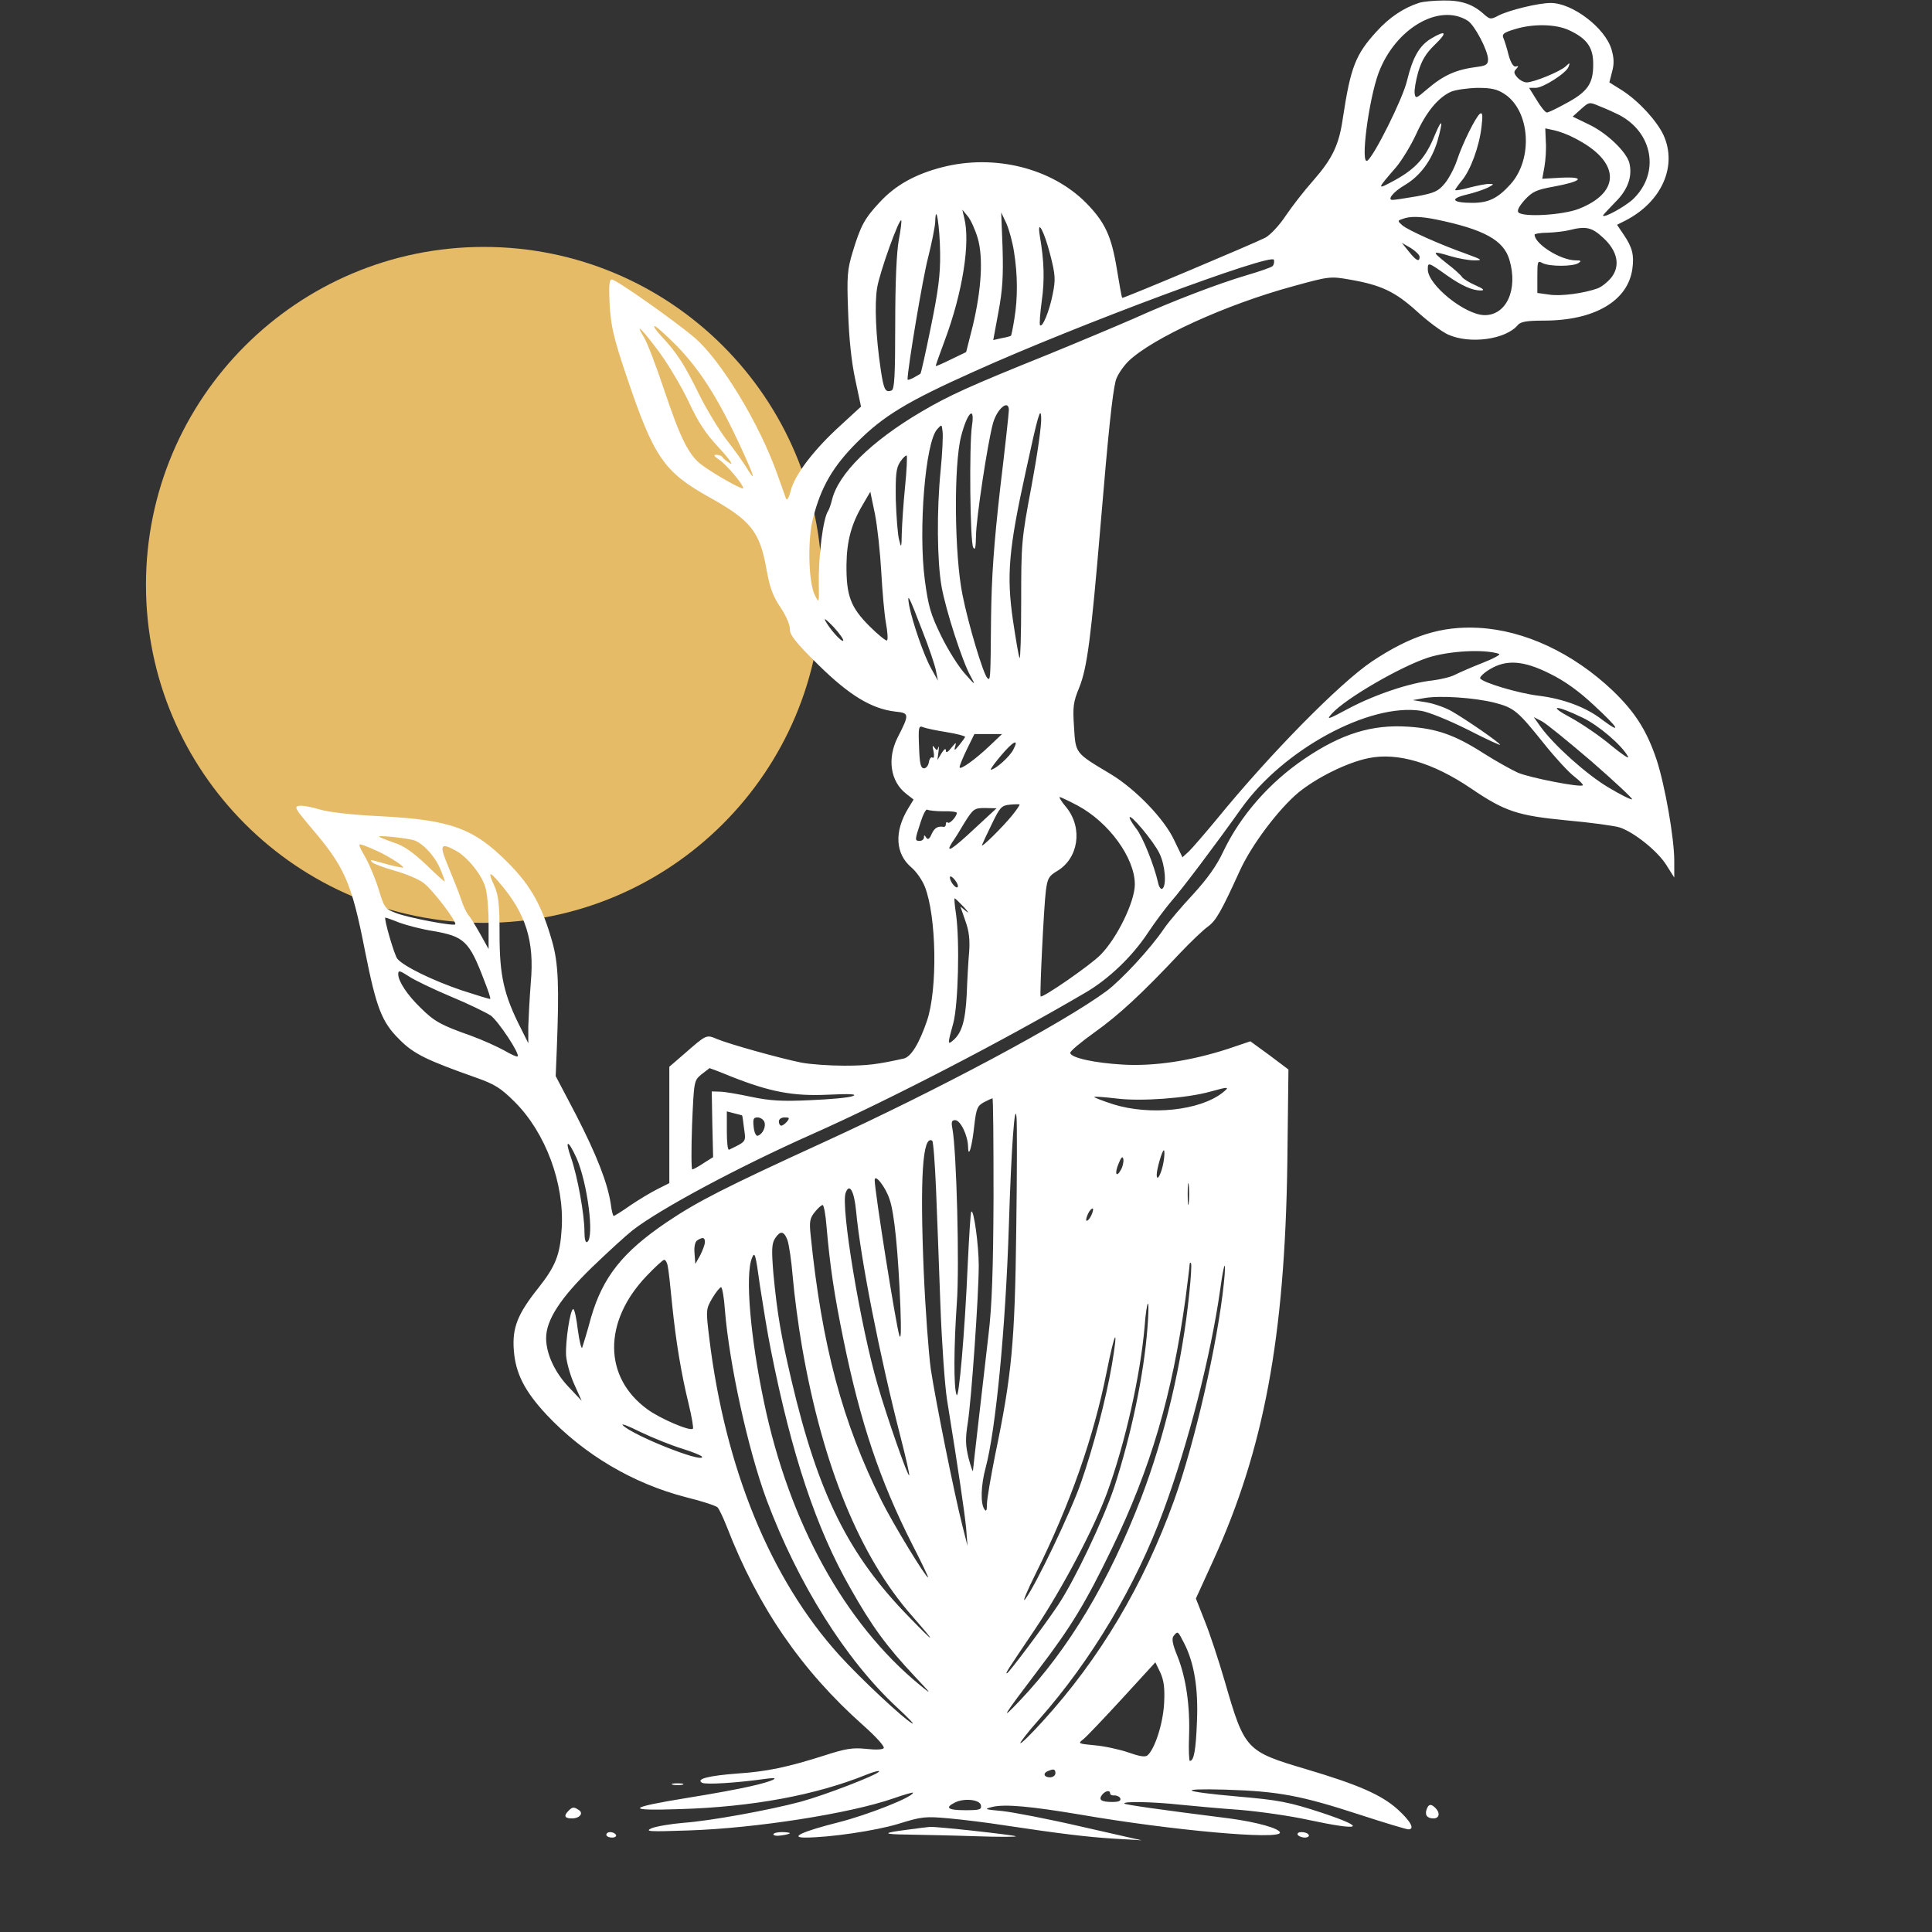 <svg xmlns="http://www.w3.org/2000/svg" xmlns:xlink="http://www.w3.org/1999/xlink" width="500" viewBox="0 0 375 375" height="500" preserveAspectRatio="xMidYMid meet"><rect x="0" y="0" width="375" height="375" fill="#333333" stroke="none"/><defs><clipPath id="8fd4c4bd67"><path d="M 28.332 47.926 L 159.535 47.926 L 159.535 179.129 L 28.332 179.129 Z M 28.332 47.926 "></path></clipPath><clipPath id="f1a5b1c935"><path d="M 93.934 47.926 C 57.703 47.926 28.332 77.297 28.332 113.527 C 28.332 149.758 57.703 179.129 93.934 179.129 C 130.164 179.129 159.535 149.758 159.535 113.527 C 159.535 77.297 130.164 47.926 93.934 47.926 Z M 93.934 47.926 "></path></clipPath></defs><g id="7173204378"><g clip-rule="nonzero" clip-path="url(#8fd4c4bd67)"><g clip-rule="nonzero" clip-path="url(#f1a5b1c935)"><path style=" stroke:none;fill-rule:nonzero;fill:#e6bb67;fill-opacity:1;" d="M 28.332 47.926 L 159.535 47.926 L 159.535 179.129 L 28.332 179.129 Z M 28.332 47.926 "></path></g></g><path style=" stroke:none;fill-rule:nonzero;fill:#ffffff;fill-opacity:1;" d="M 275.543 0.523 C 272.512 1.48 269.695 3.34 267.199 6.105 C 263.105 10.57 262.148 13.066 260.66 22.848 C 259.918 28.109 258.641 30.766 254.922 35.016 C 253.168 36.984 250.777 40.066 249.555 41.875 C 248.332 43.734 246.578 45.594 245.621 46.125 C 243.336 47.293 217.984 57.977 217.824 57.816 C 217.719 57.766 217.293 55.32 216.812 52.398 C 215.75 45.859 214.527 43.148 210.754 39.324 C 204.004 32.574 192.949 29.863 182.852 32.465 C 177.695 33.797 173.816 35.922 170.734 39.27 C 167.809 42.406 167.066 43.785 165.523 48.836 C 164.461 52.344 164.355 53.566 164.621 60.527 C 164.781 65.578 165.258 70.203 166.004 73.656 L 167.121 78.918 L 163.133 82.586 C 157.977 87.262 154.312 92.098 153.512 95.129 C 153.141 96.617 152.77 97.254 152.559 96.777 C 152.398 96.352 151.652 94.172 150.855 91.992 C 147.402 82.215 139.961 69.988 134.859 65.578 C 130.926 62.23 119.605 54.258 118.754 54.258 C 118.223 54.258 118.168 55.48 118.328 59.148 C 118.594 63.293 119.074 65.523 121.57 72.914 C 126.887 88.699 128.801 91.566 137.676 96.512 C 145.859 101.082 147.508 103.207 148.836 110.809 C 149.422 114.102 150.059 115.75 151.441 117.824 C 152.504 119.363 153.301 121.172 153.301 122.023 C 153.301 123.297 154.363 124.625 158.883 129.09 C 164.887 134.988 169.191 137.594 173.816 138.125 C 176.527 138.391 176.527 138.656 174.242 143.121 C 172.168 147.215 172.805 151.68 175.891 154.07 L 177.324 155.188 L 176.262 156.941 C 173.551 161.406 173.762 165.711 176.898 168.367 C 177.855 169.164 179.023 170.863 179.504 172.086 C 181.789 177.879 182 192.02 179.93 198.129 C 178.441 202.488 176.848 205.145 175.41 205.465 C 170.363 206.582 168.395 206.848 163.879 206.848 C 161.008 206.848 157.285 206.582 155.586 206.262 C 151.336 205.41 141.504 202.648 139.215 201.691 C 137.039 200.789 137.195 200.734 132.68 204.668 L 129.914 207.059 L 129.914 229.648 L 127.684 230.766 C 126.406 231.402 124.016 232.836 122.367 233.953 C 120.723 235.121 119.234 236.023 119.125 236.023 C 118.969 236.023 118.703 234.961 118.543 233.633 C 117.902 229.543 115.832 224.227 111.793 216.359 L 107.859 208.867 L 108.07 203.711 C 108.551 191.434 108.391 186.969 107.168 182.719 C 105.203 175.809 103.023 171.875 98.559 167.41 C 91.969 160.766 87.449 159.121 73.844 158.43 C 68.211 158.164 63.746 157.633 61.992 157.102 C 60.449 156.621 58.645 156.301 58.059 156.41 C 57.051 156.566 57.316 156.992 60.078 160.289 C 66.934 168.262 68.211 171.133 70.867 184.684 C 73.047 195.633 74.109 198.395 77.512 201.746 C 80.273 204.562 82.824 205.785 92.445 209.184 C 96.059 210.461 97.23 211.203 99.941 213.914 C 105.891 219.867 109.559 229.699 109.027 238.418 C 108.711 243.574 107.859 245.75 104.402 250.109 C 100.473 255.051 99.41 257.711 99.727 262.016 C 100.047 266.531 101.801 269.988 106.051 274.559 C 113.332 282.316 122.848 287.953 133.156 290.609 C 136.188 291.352 138.949 292.258 139.27 292.574 C 139.59 292.895 140.387 294.594 141.078 296.348 C 147.137 311.977 155.586 324.254 167.543 334.883 C 169.938 337.008 171.742 338.973 171.531 339.293 C 171.371 339.613 169.988 339.664 168.078 339.453 C 165.523 339.188 164.145 339.398 160.051 340.727 C 152.875 343.012 148.836 343.863 143.203 344.234 C 137.57 344.66 134.965 345.301 136.293 346.043 C 136.984 346.414 142.777 346.098 148.785 345.246 C 151.973 344.82 149.953 345.777 145.594 346.734 C 143.574 347.211 138.102 348.223 133.422 348.965 C 121.625 350.879 121.199 351.516 132.043 351.145 C 146.074 350.719 158.297 348.434 168.078 344.5 C 169.617 343.863 170.785 343.598 170.629 343.863 C 170.148 344.555 160.262 348.383 155.426 349.711 C 149.262 351.359 137.887 353.43 132.734 353.801 C 130.18 354.016 127.363 354.492 126.461 354.867 C 125.078 355.504 125.984 355.555 133.637 355.289 C 146.711 354.867 164.992 351.996 173.391 349.074 C 175.516 348.328 177.219 347.852 177.219 347.957 C 177.219 348.809 168.449 352.262 162.816 353.695 C 155.852 355.449 153.141 356.672 156.277 356.672 C 161.008 356.672 169.988 355.344 174.348 354.016 C 178.973 352.582 179.555 352.527 184.285 352.953 C 187.102 353.219 191.832 353.801 194.863 354.281 C 205.812 355.93 211.074 356.566 216.281 356.887 L 221.598 357.203 L 209.902 354.547 C 203.473 353.059 196.562 351.73 194.492 351.516 C 191.035 351.199 190.93 351.145 192.633 350.719 C 195.074 350.137 200.125 350.613 209.637 352.207 C 227.441 355.289 248.438 357.152 248.438 355.715 C 248.438 354.918 243.867 353.645 238.605 352.953 C 224.254 351.145 218.516 350.293 218.25 350.082 C 217.824 349.605 223.723 349.711 229.09 350.293 C 231.75 350.562 237.012 351.039 240.785 351.305 C 244.559 351.625 250.457 352.473 253.859 353.219 C 264.273 355.449 265.551 354.867 256.676 351.891 C 250.191 349.762 248.223 349.391 240.199 348.699 C 229.41 347.742 228.188 347.105 237.914 347.371 C 248.223 347.691 252.582 348.539 263.852 352.207 C 268.738 353.801 272.992 355.078 273.363 355.078 C 274.691 355.078 273.789 353.484 271.289 351.199 C 268.156 348.383 263.691 346.414 253.484 343.387 C 241.848 339.93 241.582 339.664 237.754 326.43 C 236.531 322.23 234.777 316.918 233.82 314.578 L 232.121 310.273 L 235.469 302.938 C 245.301 281.414 249.395 259.625 249.871 225.66 L 250.086 207.59 L 246.418 204.828 L 242.695 202.117 L 238.285 203.605 C 231.215 205.891 224.094 207.008 217.875 206.633 C 212.508 206.316 207.992 205.359 207.727 204.402 C 207.617 204.082 209.746 202.328 212.402 200.414 C 217.184 197.016 221.703 192.816 229.039 185.004 C 231.109 182.824 233.555 180.484 234.457 179.848 C 236.055 178.68 237.062 176.871 240.625 169.059 C 242.91 164.008 248.172 157.047 252.051 153.805 C 255.664 150.883 261.457 148.012 265.605 147.16 C 271.238 145.992 278.148 148.012 285.641 153.113 C 292.07 157.473 294.57 158.32 304.031 159.227 C 308.762 159.652 313.383 160.289 314.395 160.609 C 317.211 161.562 321.73 165.18 323.43 167.891 L 324.973 170.332 L 324.973 167.09 C 324.973 162.68 323.164 152.371 321.516 147.375 C 319.602 141.738 317.371 138.23 313.012 134.035 C 305.305 126.75 295.953 122.34 286.969 121.863 C 279.742 121.488 273.895 123.352 266.348 128.348 C 260.078 132.547 246.523 146.312 236.211 158.961 C 233.926 161.723 231.484 164.539 230.793 165.23 L 229.516 166.402 L 227.922 163.105 C 226.008 158.961 220.375 153.113 215.484 150.191 C 208.629 146.098 208.789 146.258 208.469 141.156 C 208.203 137.223 208.309 136.266 209.48 133.449 C 211.02 129.621 211.766 123.883 213.625 101.824 C 215.164 83.438 215.91 76.527 216.547 73.922 C 216.812 72.859 217.984 71.16 219.047 70.094 C 223.777 65.578 237.965 59.094 251.094 55.531 C 258.004 53.621 258.27 53.621 261.938 54.258 C 268.102 55.32 270.758 56.598 275.012 60.422 C 277.137 62.391 279.902 64.41 281.07 64.941 C 285.32 66.852 292.285 65.898 294.621 63.078 C 295.156 62.441 296.375 62.23 299.672 62.23 C 309.504 62.23 315.988 58.402 316.84 52.184 C 317.211 49.527 316.84 48.039 315.191 45.594 L 313.863 43.629 L 315.562 42.777 C 322.527 39.164 325.609 32.254 322.898 26.246 C 321.57 23.43 318.168 19.711 314.926 17.586 L 312.375 15.992 L 312.906 13.918 C 313.332 12.375 313.277 11.262 312.801 9.613 C 311.578 5.414 305.199 0.578 301 0.578 C 298.609 0.578 292.922 1.961 290.848 3.023 C 289.359 3.82 289.203 3.766 288.086 2.809 C 285.961 0.844 283.676 0.047 280.219 0.098 C 278.359 0.098 276.285 0.312 275.543 0.523 Z M 284.898 4.031 C 286.227 4.883 288.828 9.824 288.828 11.527 C 288.828 12.484 288.457 12.75 286.863 12.961 C 282.613 13.492 280.219 14.555 276.871 17.426 C 274.906 19.125 274.746 19.18 274.586 18.168 C 274.48 17.531 274.797 15.672 275.277 13.969 C 275.969 11.684 276.766 10.355 278.52 8.656 C 281.016 6.266 280.699 5.734 277.773 7.488 C 275.488 8.867 274.215 11.102 273.098 15.672 C 272.301 19.125 266.668 30.395 265.391 31.191 C 264.008 32.043 265.656 19.391 267.57 14.184 C 270.812 5.52 279.371 0.523 284.898 4.031 Z M 304.508 5.84 C 308.07 7.488 309.293 9.242 309.238 12.59 C 309.238 16.258 308.121 17.852 303.926 20.082 C 302.223 21.039 300.523 21.836 300.258 21.836 C 299.938 21.836 299.086 20.773 298.289 19.445 L 296.801 17.055 L 298.078 17.055 C 299.512 17.055 304.031 14.184 304.457 12.961 C 304.773 12.109 304.723 12.109 303.871 12.906 C 302.754 13.918 297.707 15.992 296.324 15.992 C 295.793 15.992 294.996 15.566 294.516 15.035 C 293.824 14.238 293.773 13.918 294.305 13.387 C 294.781 12.855 294.781 12.75 294.199 12.906 C 293.773 13.016 293.242 12.215 292.816 10.676 C 292.496 9.348 292.02 7.859 291.805 7.379 C 291.488 6.637 291.859 6.316 293.984 5.68 C 297.547 4.562 301.957 4.668 304.508 5.84 Z M 292.07 18.277 C 297.016 21.57 297.598 30.871 293.188 35.762 C 290.742 38.473 288.938 39.375 285.801 39.375 C 281.867 39.375 281.281 38.578 284.633 37.781 C 286.227 37.41 288.086 36.77 288.828 36.398 C 290 35.762 290.051 35.707 289.094 35.707 C 288.512 35.656 286.758 36.027 285.27 36.398 C 283.727 36.824 282.453 37.039 282.453 36.879 C 282.453 36.719 283.035 35.922 283.727 35.07 C 285.43 33.051 287.129 28.426 287.555 24.652 C 287.82 22.422 287.766 21.785 287.289 22.051 C 286.492 22.582 283.887 27.789 282.77 31.191 C 282.293 32.625 281.23 34.645 280.434 35.602 C 279.156 37.145 278.414 37.461 275.012 38.102 C 272.832 38.473 270.758 38.793 270.387 38.793 C 269.113 38.898 270.387 37.25 272.672 35.922 C 275.648 34.168 277.883 31.137 278.996 27.418 C 280.168 23.273 279.953 22.738 278.465 26.301 C 276.711 30.605 274.797 32.73 270.758 34.965 C 267.145 36.93 267.145 36.879 270.973 32.465 C 272.09 31.137 273.844 28.27 274.852 26.09 C 276.816 21.73 279.156 18.914 281.656 17.797 C 282.559 17.426 284.844 17.105 286.758 17.055 C 289.52 17.055 290.637 17.32 292.07 18.277 Z M 314.074 22.207 C 320.879 25.609 322.262 33.637 316.945 38.684 C 315.402 40.121 311.152 42.457 311.152 41.82 C 311.152 41.715 312.215 40.598 313.492 39.27 C 315.988 36.824 316.891 34.219 316.254 31.617 C 315.668 29.438 311.895 25.824 308.441 24.176 L 305.254 22.633 L 306.848 21.199 C 308.441 19.766 308.496 19.766 310.461 20.613 C 311.578 21.039 313.227 21.785 314.074 22.207 Z M 305.57 26.781 C 314.449 31.242 314.82 37.25 306.422 40.547 C 303.234 41.766 295.688 42.191 294.73 41.234 C 294.41 40.863 294.836 40.066 295.953 38.793 C 297.441 37.195 298.238 36.824 301.48 36.238 C 307.008 35.23 307.965 34.273 303.125 34.484 L 299.352 34.699 L 299.777 32.359 C 299.992 31.137 300.152 28.906 300.043 27.523 L 299.938 24.918 L 301.691 25.293 C 302.648 25.504 304.402 26.141 305.57 26.781 Z M 189.762 46.18 C 190.879 49.953 190.504 56.172 188.805 63.293 L 187.527 68.34 L 184.66 69.723 C 183.062 70.52 181.684 71.105 181.629 71.051 C 181.574 71 182.375 68.766 183.383 66.055 C 186.836 56.809 188.379 47.082 187.156 42.297 L 186.785 40.703 L 187.848 41.98 C 188.434 42.672 189.281 44.586 189.762 46.18 Z M 182.48 49.207 C 182.531 53.355 182.109 56.488 180.672 63.504 C 179.664 68.449 178.758 72.539 178.652 72.539 C 178.602 72.594 178.016 72.914 177.379 73.285 C 176.688 73.656 176.156 73.816 176.156 73.656 C 176.156 71.531 179.133 53.777 180.141 50.004 C 180.832 47.242 181.469 44.105 181.523 43.098 C 181.629 39.004 182.426 43.895 182.48 49.207 Z M 196.828 48.941 C 197.52 53.246 197.574 57.816 196.883 61.91 C 196.617 63.613 196.297 65.098 196.246 65.152 C 196.141 65.258 195.34 65.473 194.438 65.633 L 192.789 66.004 L 193.801 60.527 C 194.598 56.277 194.758 53.512 194.598 48.145 L 194.332 41.234 L 195.34 43.363 C 195.871 44.586 196.562 47.082 196.828 48.941 Z M 278.836 42.617 C 288.031 44.531 291.859 46.605 292.977 50.43 C 294.676 56.117 292.445 61.168 288.191 61.168 C 284.418 61.168 277.137 55.32 277.137 52.289 C 277.137 50.855 277.191 50.855 280.859 53.461 C 283.727 55.48 285.801 56.383 287.395 56.383 C 288.246 56.383 287.98 56.062 286.387 55.375 C 285.164 54.844 283.992 54.098 283.781 53.777 C 283.566 53.406 282.238 52.184 280.75 51.066 C 277.828 48.73 277.883 48.625 281.602 49.738 C 283.035 50.164 285.055 50.535 286.121 50.535 C 287.875 50.535 287.766 50.43 284.578 49.262 C 279.477 47.453 273.309 44.691 272.195 43.734 C 271.238 42.883 271.238 42.832 272.195 42.512 C 273.629 41.926 275.703 41.98 278.836 42.617 Z M 174.453 46.605 C 174.027 48.941 173.762 54.789 173.762 62.867 C 173.762 72.965 173.605 75.57 173.07 75.781 C 171.852 76.262 171.531 75.676 170.945 71.691 C 169.988 65.312 169.723 58.988 170.254 55.852 C 170.734 52.875 174.508 42.352 174.934 42.777 C 175.039 42.883 174.824 44.637 174.453 46.605 Z M 203.844 49.422 C 204.855 53.355 204.91 54.258 204.324 57.129 C 203.688 60.371 202.355 63.613 201.879 63.133 C 201.719 62.973 201.879 60.848 202.199 58.457 C 202.781 54.363 202.676 50.695 201.824 45.754 C 201.242 42.191 202.676 44.852 203.844 49.422 Z M 311.207 46.18 C 313.969 48.73 314.555 51.602 312.746 53.887 C 312.055 54.734 310.941 55.641 310.141 55.957 C 307.539 56.914 302.969 57.551 300.684 57.18 L 298.398 56.863 L 298.398 53.672 C 298.398 50.695 298.449 50.535 299.406 51.066 C 300.734 51.758 305.305 51.758 306.367 51.066 C 307.008 50.645 306.898 50.535 305.836 50.535 C 302.914 50.535 297.863 47.348 297.863 45.539 C 297.863 45.383 298.98 45.168 300.418 45.168 C 301.797 45.117 303.66 44.902 304.508 44.691 C 307.855 43.84 308.973 44.105 311.207 46.18 Z M 275.543 49.848 C 275.543 50.961 274.852 50.59 273.418 48.781 L 272.09 47.137 L 273.844 48.145 C 274.746 48.73 275.543 49.473 275.543 49.848 Z M 247 51.652 C 246.734 51.918 244.398 52.715 241.848 53.461 C 236.477 55.055 227.656 58.402 220.004 61.859 C 217.078 63.133 209.531 66.32 203.262 68.875 C 188.219 74.934 184.234 76.738 178.812 79.93 C 169.086 85.668 162.707 91.941 161.484 97.043 C 161.273 97.891 160.953 98.848 160.742 99.168 C 159.785 100.496 158.828 107.832 158.934 113.465 C 158.988 117.078 158.988 117.133 158.191 115.59 C 156.914 113.199 156.703 104.695 157.82 100.551 C 159.359 94.492 161.699 90.504 166.324 85.879 C 171.477 80.727 175.996 77.961 189.176 72.062 C 208.84 63.188 246.949 48.996 247.27 50.43 C 247.375 50.855 247.27 51.387 247 51.652 Z M 131.352 67.121 C 136.398 72.328 140.121 78.492 145.062 89.602 C 146.551 93.004 146.445 93.32 144.742 90.504 C 144.055 89.441 142.352 87.051 140.969 85.297 C 139.59 83.488 137.195 79.555 135.707 76.578 C 132.84 70.734 131.402 68.5 128.375 65.258 C 127.363 64.195 126.781 63.293 127.047 63.293 C 127.363 63.293 129.277 65.047 131.352 67.121 Z M 127.844 68.184 C 129.648 70.629 132.254 74.984 133.637 77.91 C 135.496 81.949 136.984 84.18 139.535 86.891 C 141.395 88.91 142.406 90.293 141.77 89.973 C 141.129 89.602 140.438 89.07 140.281 88.805 C 140.121 88.484 139.535 88.273 139.059 88.273 C 138.418 88.273 138.578 88.539 139.59 89.23 C 141.023 90.188 144.211 93.961 144.266 94.758 C 144.266 95.234 138.473 91.941 136.133 90.188 C 133.637 88.273 132.043 85.031 128.852 75.516 C 127.363 71 125.609 66.48 125.027 65.523 C 123.113 62.391 124.547 63.77 127.844 68.184 Z M 195.82 79.609 C 195.82 80.141 195.074 86.996 194.117 94.914 C 192.898 105.812 192.473 111.816 192.363 119.895 C 192.258 132.066 192.258 132.227 191.621 131.59 C 190.824 130.738 187.953 121.172 186.836 115.539 C 185.242 107.832 185.082 90.238 186.57 84.605 C 187.793 79.93 189.281 78.598 188.645 82.746 C 188.113 86.465 188.273 105.227 188.91 106.289 C 189.281 106.875 189.391 106.289 189.441 104.059 C 189.441 100.816 191.727 85.773 192.738 82.16 C 193.535 79.289 195.82 77.43 195.82 79.609 Z M 200.23 94.277 C 198.266 104.695 198.211 105.387 198.211 116.812 C 198.211 123.297 198.051 128.188 197.895 127.707 C 197.68 127.23 197.148 123.934 196.617 120.426 C 195.34 111.656 195.766 106.66 199.168 91.195 C 201.453 80.617 201.984 78.863 202.09 80.992 C 202.199 82.426 201.348 88.273 200.23 94.277 Z M 182.586 91.195 C 181.789 99.113 181.895 108.895 182.746 113.785 C 183.543 118.355 186.836 128.559 188.434 131.324 C 189.391 133.078 189.336 133.078 187.316 130.793 C 186.094 129.461 184.02 126.168 182.691 123.457 C 180.621 119.203 180.195 117.715 179.504 112.562 C 178.227 102.836 179.609 85.828 181.895 83.328 C 182.797 82.32 182.797 82.32 182.957 83.809 C 183.062 84.605 182.906 87.953 182.586 91.195 Z M 175.676 94.438 C 175.359 97.574 175.094 101.613 175.039 103.367 C 174.984 106.395 174.934 106.504 174.508 104.75 C 174.242 103.738 173.977 100.23 173.871 96.988 C 173.816 92.098 173.922 90.875 174.719 89.652 C 175.25 88.855 175.836 88.324 175.996 88.434 C 176.102 88.59 175.996 91.301 175.676 94.438 Z M 171.051 110.965 C 171.266 114.742 171.637 119.152 171.957 120.906 C 172.273 122.605 172.383 124.148 172.168 124.309 C 172.008 124.465 170.469 123.242 168.766 121.543 C 165.102 117.875 164.25 115.645 164.301 109.586 C 164.355 105.016 165.258 101.664 167.438 98 L 168.926 95.449 L 169.832 99.805 C 170.309 102.25 170.84 107.246 171.051 110.965 Z M 178.973 122.289 C 180.301 125.637 181.523 129.25 181.684 130.258 L 182.055 132.121 L 180.727 129.727 C 179.344 127.285 177.113 120.801 176.473 117.559 C 175.996 114.793 176.422 115.645 178.973 122.289 Z M 163.664 124.359 C 163.348 124.68 161.062 122.129 160.156 120.426 C 159.891 119.844 160.582 120.426 161.805 121.703 C 162.973 122.977 163.824 124.199 163.664 124.359 Z M 290.957 126.91 C 291.383 127.02 289.945 127.816 287.766 128.664 C 285.586 129.516 283.195 130.578 282.453 130.949 C 281.707 131.375 279.742 131.855 278.094 132.066 C 273.578 132.547 266.828 134.832 261.723 137.543 C 257.684 139.719 257.367 139.773 258.535 138.496 C 261.246 135.52 271.824 129.41 277.137 127.656 C 281.281 126.328 288.031 125.953 290.957 126.91 Z M 300.895 130.793 C 303.711 132.172 306.527 134.191 309.453 136.957 C 314.184 141.316 314.926 142.645 310.941 139.668 C 307.855 137.273 303.445 135.629 298.664 135.043 C 294.676 134.566 287.605 132.438 287.289 131.641 C 287.234 131.375 288.031 130.578 289.203 129.887 C 292.391 127.973 295.738 128.188 300.895 130.793 Z M 290 136.371 C 293.934 137.383 294.57 137.965 299.777 144.449 C 301.906 147.109 304.508 149.926 305.57 150.723 C 306.582 151.52 307.379 152.316 307.219 152.422 C 306.793 152.902 296.801 150.934 294.621 149.977 C 293.348 149.395 290.371 147.746 288.031 146.258 C 282.398 142.645 278.891 141.422 273.363 141.051 C 266.293 140.57 260.344 142.43 253.219 147.266 C 246.363 151.891 240.785 158.32 237.488 165.18 C 236.16 168.047 234.352 170.547 231.59 173.574 C 229.41 175.914 226.859 178.891 225.953 180.219 C 223.352 184.098 217.609 190.266 214.742 192.391 C 206.289 198.609 182.215 211.473 159.945 221.676 C 140.812 230.445 135.441 233.156 129.383 237.246 C 120.828 243.039 117 247.879 114.715 255.742 C 113.973 258.508 113.172 261.113 113.016 261.535 C 112.855 261.961 112.484 260.473 112.164 258.188 C 111.898 255.957 111.527 254.098 111.262 254.098 C 110.676 254.098 109.719 260.367 109.879 263.133 C 109.984 264.461 110.676 266.957 111.473 268.711 L 112.906 271.902 L 110.305 269.137 C 107.645 266.32 106 262.707 106 259.73 C 106 256.223 108.762 251.969 114.82 246.07 C 118.012 242.988 121.57 239.746 122.793 238.789 C 128.215 234.59 143.523 226.406 157.766 220.082 C 172.594 213.492 194.863 201.957 210.703 192.656 C 215.164 190.051 219.738 185.695 222.766 181.121 C 224.094 179.102 226.168 176.34 227.336 174.957 C 229.41 172.617 235.895 164.008 240.996 156.836 C 249.129 145.461 265.762 136.426 275.809 137.965 C 277.242 138.18 281.176 139.773 284.898 141.633 C 288.512 143.492 291.328 144.77 291.168 144.559 C 290.848 143.973 284.578 139.668 281.812 138.074 C 280.539 137.328 278.359 136.586 276.871 136.32 L 274.215 135.895 L 276.34 135.52 C 279.371 134.938 286.121 135.414 290 136.371 Z M 307.168 139.297 C 310.301 140.781 314.871 144.715 315.988 146.844 C 316.309 147.426 314.82 146.418 312.746 144.715 C 310.676 142.961 307.113 140.516 304.879 139.297 C 300.203 136.797 302.012 136.797 307.168 139.297 Z M 308.922 147.797 C 313.383 151.68 316.891 154.973 316.785 155.133 C 316.625 155.293 314.5 154.23 312.109 152.793 C 307.855 150.242 301.531 144.559 298.98 140.996 L 297.707 139.188 L 299.246 139.984 C 300.098 140.41 304.457 143.973 308.922 147.797 Z M 183.754 142.113 C 185.723 142.43 187.316 142.855 187.316 143.016 C 187.316 143.176 186.785 143.867 186.199 144.609 C 185.297 145.727 185.137 145.777 185.402 144.875 C 185.668 144.023 185.562 144.023 184.66 145.141 C 183.969 146.043 183.594 146.203 183.594 145.672 C 183.594 145.195 183.277 145.355 182.746 146.203 L 181.949 147.531 L 182.16 145.938 C 182.266 145.035 182.266 144.664 182.109 145.09 C 181.949 145.727 181.84 145.727 181.363 145.09 C 180.992 144.559 180.938 144.77 181.203 145.832 C 181.363 146.789 181.309 147.215 180.992 147.055 C 180.727 146.844 180.406 147.266 180.301 147.906 C 180.195 148.598 179.77 149.129 179.344 149.129 C 178.707 149.129 178.492 148.223 178.387 144.93 C 178.227 141.102 178.332 140.781 179.184 141.156 C 179.715 141.367 181.734 141.793 183.754 142.113 Z M 192.363 144.504 C 189.391 147.375 186.254 149.605 186.254 148.914 C 186.254 148.598 186.891 147.055 187.688 145.406 L 189.125 142.484 L 194.492 142.484 Z M 196.672 145.512 C 195.98 146.895 193.164 149.395 192.312 149.395 C 192.152 149.395 193.004 148.172 194.227 146.734 C 196.672 143.812 197.895 143.227 196.672 145.512 Z M 209.16 156.355 C 215.219 159.598 220.27 166.508 220.27 171.664 C 220.27 175.012 216.812 182.133 213.57 185.375 C 211.5 187.449 202.25 193.824 201.984 193.398 C 201.773 193.133 202.621 175.809 202.996 172.938 C 203.312 170.547 203.527 170.066 205.121 169.109 C 209.32 166.668 210.223 160.82 207.035 156.781 C 206.078 155.664 205.492 154.707 205.707 154.707 C 205.863 154.707 207.461 155.453 209.16 156.355 Z M 196.457 158.27 C 194.652 160.5 190.238 164.859 190.609 164.008 C 190.719 163.691 191.566 161.883 192.523 159.918 C 194.066 156.727 194.387 156.355 195.926 156.195 C 196.883 156.09 197.785 156.09 197.895 156.145 C 198 156.195 197.359 157.152 196.457 158.27 Z M 183.117 157.473 C 184.551 157.418 185.723 157.578 185.723 157.789 C 185.668 158.535 184.285 160.023 183.969 159.652 C 183.754 159.492 183.594 159.598 183.594 159.918 C 183.594 160.289 183.438 160.5 183.223 160.5 C 182 160.289 181.363 160.715 180.832 161.883 C 180.406 162.895 180.086 163.051 179.77 162.574 C 179.449 162.043 179.344 162.043 179.344 162.52 C 179.344 162.895 178.973 163.211 178.547 163.211 C 177.535 163.211 177.535 163.105 178.652 159.703 C 179.133 158.164 179.715 156.992 179.98 157.152 C 180.246 157.312 181.629 157.473 183.117 157.473 Z M 189.176 160.82 C 184.871 164.859 183.383 165.816 184.766 163.582 C 185.242 162.945 186.359 161.141 187.262 159.598 C 188.91 156.992 189.125 156.836 191.195 156.836 L 193.43 156.887 Z M 225.051 165.656 C 226.168 167.891 226.488 171.98 225.582 172.512 C 225.316 172.672 224.945 172.141 224.785 171.344 C 224.043 167.996 221.758 162.309 220.535 160.82 C 219.844 159.918 219.258 158.961 219.258 158.695 C 219.258 157.738 223.988 163.371 225.051 165.656 Z M 80.008 163 C 81.762 163.316 84.422 166.082 85.484 168.738 C 85.961 169.855 86.332 170.918 86.332 171.078 C 86.332 171.238 84.738 169.801 82.773 167.891 C 80.117 165.391 78.414 164.168 76.395 163.531 C 74.855 163 73.578 162.469 73.578 162.363 C 73.578 162.148 77.723 162.52 80.008 163 Z M 74.109 165.605 C 75.438 166.293 76.98 167.25 77.562 167.676 C 78.574 168.527 78.574 168.527 77.031 168.207 C 76.184 168.047 74.746 167.676 73.898 167.41 C 71.93 166.824 71.664 166.824 72.301 167.41 C 72.566 167.676 74.535 168.422 76.609 169.004 C 78.734 169.59 81.285 170.652 82.242 171.398 C 84.047 172.777 88.777 178.996 88.352 179.422 C 87.98 179.793 79.266 178.148 76.926 177.242 C 74.801 176.445 74.59 176.234 73.578 172.887 C 72.992 170.918 71.824 168.047 70.973 166.508 C 69.434 163.797 69.434 163.691 70.547 164.062 C 71.188 164.273 72.781 164.965 74.109 165.605 Z M 88.406 165.07 C 90.586 166.188 93.508 169.75 94.199 172.195 C 94.57 173.309 94.836 176.5 94.836 179.211 L 94.836 184.207 L 93.242 181.336 C 92.34 179.742 91.328 178.039 90.906 177.613 C 90.531 177.137 89.895 175.809 89.523 174.641 C 89.152 173.469 88.035 170.652 87.078 168.367 C 85.219 163.957 85.43 163.477 88.406 165.07 Z M 96.855 171.238 C 102.066 177.242 103.766 182.664 103.023 190.742 C 102.809 193.559 102.598 197.387 102.543 199.195 L 102.543 202.488 L 101.109 199.617 C 97.812 193.133 96.965 189.414 96.965 181.441 C 96.965 175.328 96.75 173.734 95.902 171.82 C 94.68 169.164 94.945 169.004 96.855 171.238 Z M 185.617 171.184 C 185.988 171.77 186.039 172.246 185.723 172.246 C 185.457 172.246 184.977 171.77 184.66 171.184 C 184.34 170.598 184.285 170.121 184.5 170.121 C 184.766 170.121 185.242 170.598 185.617 171.184 Z M 187.102 176.074 C 187.953 177.031 188.168 177.402 187.527 176.871 L 186.414 175.969 L 187.371 178.73 C 188.113 180.75 188.273 182.453 188.113 184.738 C 187.953 186.492 187.742 190.211 187.637 193.082 C 187.371 198.184 186.68 200.523 184.977 201.957 C 183.914 202.859 183.914 202.648 185.031 198.609 C 185.988 194.996 186.305 182.77 185.562 177.402 C 185.297 175.754 185.191 174.371 185.297 174.371 C 185.457 174.371 186.199 175.172 187.102 176.074 Z M 77.562 179.102 C 79.051 179.633 81.922 180.379 83.996 180.699 C 90.105 181.762 91.062 182.609 93.988 190.316 C 94.73 192.18 95.262 193.773 95.156 193.879 C 95.102 193.984 92.605 193.188 89.629 192.23 C 83.996 190.316 78.414 187.605 77.141 186.117 C 76.555 185.48 74.43 178.094 74.801 178.094 C 74.855 178.094 76.129 178.52 77.562 179.102 Z M 87.555 193.453 C 90.906 194.836 94.359 196.535 95.262 197.121 C 96.75 198.238 100.949 204.562 100.473 205.039 C 100.363 205.199 99.195 204.668 97.922 203.922 C 96.59 203.18 93.668 201.852 91.328 201 C 85.59 198.98 84.262 198.238 81.656 195.633 C 79.105 193.188 77.297 190.477 77.297 189.094 C 77.297 188.297 77.562 188.352 79.371 189.52 C 80.488 190.266 84.156 192.02 87.555 193.453 Z M 141.82 208.918 C 149.473 211.949 153.938 212.801 160.742 212.48 C 165.102 212.27 166.48 212.375 165.523 212.746 C 164.781 213.066 161.062 213.383 157.285 213.543 C 151.758 213.809 149.422 213.648 145.859 212.906 C 143.363 212.375 140.652 211.895 139.75 211.895 L 138.152 211.844 L 138.262 218.219 L 138.418 224.598 L 136.559 225.77 C 135.551 226.457 134.539 226.988 134.379 226.988 C 134.168 226.988 134.168 223.109 134.328 218.379 C 134.699 209.77 134.699 209.77 136.133 208.547 C 136.984 207.91 137.676 207.379 137.727 207.324 C 137.781 207.324 139.641 208.016 141.82 208.918 Z M 237.277 212.109 C 232.863 215.562 223.246 216.574 216.07 214.34 C 213.945 213.648 212.297 213.012 212.402 212.906 C 212.508 212.801 214.477 212.957 216.812 213.227 C 221.438 213.809 230.312 213.172 234.883 211.895 C 238.5 210.887 238.816 210.887 237.277 212.109 Z M 192.844 232.465 C 192.789 246.441 192.523 253.672 191.887 258.879 C 190.559 270.465 188.91 284.602 188.855 285.453 C 188.855 285.879 188.484 284.816 188.008 283.062 C 187.371 280.457 187.371 279.184 187.848 276.152 C 188.539 271.848 189.973 251.387 189.973 245.645 C 189.973 241.711 189.016 234.695 188.539 235.176 C 188.379 235.281 188.113 239.801 187.848 245.168 C 187.262 258.824 186.094 271.953 185.668 270.73 C 185.082 269.348 185.137 261.27 185.723 252.875 C 186.254 245.859 185.668 223.48 184.871 219.125 C 184.605 217.742 184.711 217.422 185.402 217.422 C 186.414 217.422 187.848 220.348 187.902 222.578 C 187.953 225.078 188.699 222.473 189.125 218.328 C 189.496 215.191 189.707 214.66 190.93 213.969 C 191.727 213.543 192.473 213.227 192.633 213.172 C 192.789 213.172 192.844 221.836 192.844 232.465 Z M 197.254 238.684 C 196.988 260.473 196.406 266.852 193.164 282.371 C 192.312 286.676 191.566 290.98 191.566 291.938 C 191.566 293.266 191.41 293.48 191.035 292.895 C 190.293 291.727 190.398 288.27 191.301 284.922 C 193.27 277.641 195.184 257.816 195.82 237.887 C 196.297 222.578 196.988 213.438 197.309 216.891 C 197.414 217.902 197.414 227.734 197.254 238.684 Z M 144.055 216.52 C 144.105 216.574 144.266 217.742 144.426 219.07 C 144.797 221.676 144.902 221.516 141.504 223.164 C 141.234 223.27 141.078 221.621 141.078 219.551 L 141.078 215.723 L 142.512 216.094 C 143.363 216.309 144 216.465 144.055 216.52 Z M 148.359 217.742 C 148.73 218.699 148.039 220.133 147.082 220.453 C 146.766 220.559 146.391 219.816 146.285 218.754 C 146.125 217.211 146.23 216.891 147.031 216.891 C 147.562 216.891 148.145 217.266 148.359 217.742 Z M 152.77 217.688 C 152.398 218.113 151.918 218.488 151.652 218.488 C 151.387 218.488 151.176 218.113 151.176 217.688 C 151.176 217.211 151.652 216.891 152.293 216.891 C 153.246 216.891 153.301 217 152.77 217.688 Z M 181.684 230.816 C 181.895 235.867 182.266 245.965 182.531 253.297 C 182.797 260.578 183.383 268.871 183.809 271.637 C 186.148 286.145 187.211 293.48 187.527 296.613 L 187.793 300.07 L 186.785 296.082 C 185.242 290.023 181.629 272.059 180.672 265.789 C 180.246 262.707 179.609 254.098 179.289 246.656 C 178.547 228.586 179.078 220.242 180.938 221.41 C 181.152 221.516 181.469 225.77 181.684 230.816 Z M 111.898 224.758 C 114.023 229.594 115.406 240.172 113.973 241.074 C 113.652 241.285 113.441 240.488 113.441 239.055 C 113.441 235.758 112.109 228.371 110.836 224.703 C 109.559 221.09 110.25 221.145 111.898 224.758 Z M 225.848 225.504 C 225.477 227.734 224.52 229.594 224.52 228 C 224.52 226.883 225.582 223.27 225.902 223.27 C 226.062 223.27 226.062 224.281 225.848 225.504 Z M 217.609 226.988 C 216.652 228.742 216.281 227.789 217.133 225.82 C 217.609 224.598 217.93 224.332 218.035 224.969 C 218.141 225.449 217.93 226.406 217.609 226.988 Z M 172.648 232.73 C 173.605 235.387 174.348 243.094 174.773 253.832 C 174.934 258.402 174.879 260.207 174.559 259.199 C 173.871 257.02 169.777 231.188 169.777 229.062 C 169.777 227.734 171.852 230.34 172.648 232.73 Z M 230.738 233.473 C 230.633 234.43 230.527 233.688 230.527 231.773 C 230.527 229.859 230.633 229.117 230.738 230.02 C 230.844 230.977 230.844 232.57 230.738 233.473 Z M 166.164 235.016 C 167.012 244.211 170.734 263.133 174.824 279.023 C 175.836 282.957 176.578 286.25 176.473 286.355 C 176.207 286.676 172.273 275.41 170.363 268.871 C 167.012 257.391 163.133 234.113 164.145 231.508 C 164.887 229.543 165.789 231.188 166.164 235.016 Z M 160.422 237.992 C 161.113 245.859 161.91 251.227 163.719 260.047 C 167.012 276.152 170.785 287.367 177.004 299.645 C 178.867 303.258 180.246 306.18 180.141 306.18 C 179.664 306.18 173.34 295.766 171.16 291.406 C 163.504 276.098 159.52 261.164 157.34 239.691 C 157.074 237.195 157.18 236.449 158.137 235.281 C 158.723 234.539 159.414 233.898 159.68 233.898 C 159.891 233.898 160.262 235.758 160.422 237.992 Z M 211.766 236.023 C 211.445 236.664 211.02 237.035 210.859 236.93 C 210.754 236.77 210.914 236.133 211.234 235.492 C 211.551 234.855 211.977 234.484 212.137 234.59 C 212.242 234.75 212.082 235.387 211.766 236.023 Z M 152.824 240.648 C 153.141 241.5 153.621 244.742 153.887 247.984 C 154.152 251.172 154.949 257.285 155.691 261.535 C 159.68 284.496 166.906 302.141 177.004 313.621 C 181.84 319.148 181.734 319.309 176.633 314.047 C 164.727 301.93 158.828 290.078 153.621 267.914 C 151.547 259.039 150.855 254.945 150.113 247.188 C 149.738 242.562 149.793 241.395 150.43 240.383 C 151.441 238.844 152.133 238.895 152.824 240.648 Z M 136.824 241.074 C 136.824 241.555 136.398 242.668 135.922 243.625 L 134.965 245.328 L 134.805 243.254 C 134.699 241.977 134.91 241.02 135.336 240.754 C 136.398 240.066 136.824 240.172 136.824 241.074 Z M 149.633 262.066 C 153.672 282.426 158.457 296.723 165.047 308.254 C 169.246 315.695 172.062 319.523 177.484 325.316 C 180.887 328.93 180.992 329.09 178.547 327.07 C 163.93 315.059 153.195 295.551 148.305 272.219 C 145.648 259.625 144.586 247.398 145.965 244.156 C 146.496 242.828 146.656 243.359 147.508 249.578 C 148.094 253.352 148.996 258.984 149.633 262.066 Z M 129.598 245.699 C 129.758 246.391 130.129 249.684 130.445 253.031 C 131.191 260.473 132.254 266.746 133.688 272.59 C 134.273 275.035 134.645 277.164 134.488 277.32 C 133.953 277.852 128.109 275.355 125.664 273.547 C 117.105 267.328 117.055 256.539 125.449 247.719 C 127.098 245.965 128.691 244.527 128.906 244.527 C 129.172 244.527 129.492 245.062 129.598 245.699 Z M 230.844 250.961 C 229.516 264.355 226.113 278.703 221.492 290.77 C 215.219 307.086 207.461 320.055 197.945 330.098 C 193.961 334.297 194.492 333.395 201.508 324.145 C 207.992 315.641 210.703 311.125 215.805 300.602 C 223.402 284.867 227.496 270.836 230.102 252.078 C 230.527 248.781 230.898 245.805 230.898 245.484 C 230.898 245.168 231.004 245.008 231.164 245.168 C 231.324 245.328 231.164 247.93 230.844 250.961 Z M 237.543 249.152 C 236.32 260.848 231.906 280.031 227.922 291.141 C 221.969 307.668 213.465 321.965 202.355 334.137 C 200.125 336.582 198.211 338.496 198.051 338.336 C 197.945 338.23 199.539 336.156 201.668 333.766 C 211.816 322.285 220.48 307.777 225.797 293.32 C 230.633 280.246 234.992 263.289 236.852 250.215 C 237.594 244.742 238.074 244.051 237.543 249.152 Z M 140.703 254.254 C 141.555 264.777 145.168 281.254 148.785 291.086 C 154.895 307.402 164.145 322.18 174.188 331.48 C 176.312 333.445 177.59 334.777 177.059 334.508 C 175.359 333.605 167.012 325.793 162.867 321.223 C 149.527 306.445 140.758 285.027 137.676 259.781 C 136.984 254.148 137.039 254.098 138.262 251.969 C 138.949 250.801 139.75 249.844 139.961 249.844 C 140.172 249.844 140.547 251.863 140.703 254.254 Z M 222.715 257.816 C 222.023 266.852 219.578 278.492 216.281 288.641 C 214.102 295.125 208.574 306.766 205.332 311.602 C 202.516 315.801 195.766 324.785 195.449 324.785 C 195.129 324.785 195.289 324.57 200.867 316.281 C 206.184 308.359 212.348 296.668 214.898 289.707 C 218.406 280.086 221.332 267.062 222.18 257.391 C 222.34 255 222.66 253.031 222.82 253.031 C 222.98 253.031 222.926 255.211 222.715 257.816 Z M 215.805 264.992 C 214.688 271.477 212.242 280.828 209.852 287.688 C 207.883 293.426 200.816 308.148 198.957 310.434 C 198.371 311.176 199.328 308.84 201.082 305.332 C 207.777 291.832 212.297 278.863 214.793 266.32 C 216.441 258.082 217.133 257.125 215.805 264.992 Z M 132.465 281.203 C 134.539 281.84 136.293 282.582 136.293 282.797 C 136.293 283.965 122.898 278.652 120.879 276.633 C 120.457 276.207 121.996 276.789 124.336 277.961 C 126.672 279.074 130.34 280.562 132.465 281.203 Z M 229.836 318.938 C 231.801 322.766 232.598 327.707 232.332 334.086 C 232.121 339.664 231.75 341.793 230.949 341.793 C 230.793 341.793 230.684 339.613 230.793 337.008 C 231.004 331.109 230.207 325.582 228.508 321.383 C 227.551 319.043 227.391 318.035 227.816 317.504 C 228.613 316.547 228.613 316.547 229.836 318.938 Z M 225.953 330.629 C 225.742 334.562 224.148 339.504 222.715 340.727 C 222.234 341.102 221.117 340.887 218.992 340.145 C 217.293 339.559 214.367 338.922 212.508 338.762 C 209.215 338.441 209.16 338.441 210.328 337.539 C 210.969 337.008 214.367 333.445 217.875 329.621 L 224.254 322.656 L 225.211 324.625 C 225.902 326.164 226.113 327.602 225.953 330.629 Z M 204.855 344.184 C 204.855 344.609 204.375 344.98 203.793 344.98 C 202.621 344.98 202.355 344.184 203.422 343.758 C 204.535 343.277 204.855 343.387 204.855 344.184 Z M 215.484 348.117 C 215.484 348.383 215.855 348.539 216.336 348.488 C 216.812 348.488 217.344 348.754 217.453 349.074 C 217.609 349.551 217.133 349.762 215.91 349.762 C 213.73 349.762 213.145 349.34 213.945 348.328 C 214.633 347.531 215.484 347.426 215.484 348.117 Z M 190.398 350.402 C 190.559 351.25 190.133 351.359 187.371 351.359 C 183.969 351.359 183.328 350.879 185.348 349.871 C 187.156 348.965 190.188 349.285 190.398 350.402 Z M 190.398 350.402 "></path><path style=" stroke:none;fill-rule:nonzero;fill:#ffffff;fill-opacity:1;" d="M 130.605 346.414 C 131.086 346.52 131.934 346.52 132.465 346.414 C 132.945 346.254 132.52 346.148 131.512 346.148 C 130.5 346.148 130.074 346.254 130.605 346.414 Z M 130.605 346.414 "></path><path style=" stroke:none;fill-rule:nonzero;fill:#ffffff;fill-opacity:1;" d="M 276.926 351.145 C 276.5 352.262 276.977 352.953 278.254 352.953 C 279.371 352.953 279.582 351.891 278.625 350.934 C 277.773 350.082 277.297 350.137 276.926 351.145 Z M 276.926 351.145 "></path><path style=" stroke:none;fill-rule:nonzero;fill:#ffffff;fill-opacity:1;" d="M 110.355 351.465 C 109.348 352.473 109.613 352.953 110.996 352.953 C 112.535 352.953 113.332 351.941 112.324 351.305 C 111.367 350.668 111.102 350.719 110.355 351.465 Z M 110.355 351.465 "></path><path style=" stroke:none;fill-rule:nonzero;fill:#ffffff;fill-opacity:1;" d="M 176.207 355.133 C 171.16 355.77 171.16 356.035 176.156 356.09 C 178.652 356.141 184.5 356.246 189.176 356.406 C 193.852 356.566 197.469 356.566 197.148 356.406 C 196.512 356.141 181.684 354.492 180.461 354.602 C 179.98 354.652 178.066 354.867 176.207 355.133 Z M 176.207 355.133 "></path><path style=" stroke:none;fill-rule:nonzero;fill:#ffffff;fill-opacity:1;" d="M 117.691 356.141 C 117.691 356.406 118.168 356.672 118.809 356.672 C 119.391 356.672 119.711 356.406 119.551 356.141 C 119.391 355.824 118.859 355.609 118.434 355.609 C 118.012 355.609 117.691 355.824 117.691 356.141 Z M 117.691 356.141 "></path><path style=" stroke:none;fill-rule:nonzero;fill:#ffffff;fill-opacity:1;" d="M 150.113 356.035 C 150.113 356.301 150.855 356.406 151.707 356.246 C 152.609 356.141 153.301 355.93 153.301 355.824 C 153.301 355.715 152.609 355.609 151.707 355.609 C 150.855 355.609 150.113 355.824 150.113 356.035 Z M 150.113 356.035 "></path><path style=" stroke:none;fill-rule:nonzero;fill:#ffffff;fill-opacity:1;" d="M 251.891 356.141 C 252.051 356.406 252.688 356.672 253.273 356.672 C 253.859 356.672 254.176 356.406 254.016 356.141 C 253.859 355.824 253.219 355.609 252.637 355.609 C 252.051 355.609 251.73 355.824 251.891 356.141 Z M 251.891 356.141 "></path></g></svg>